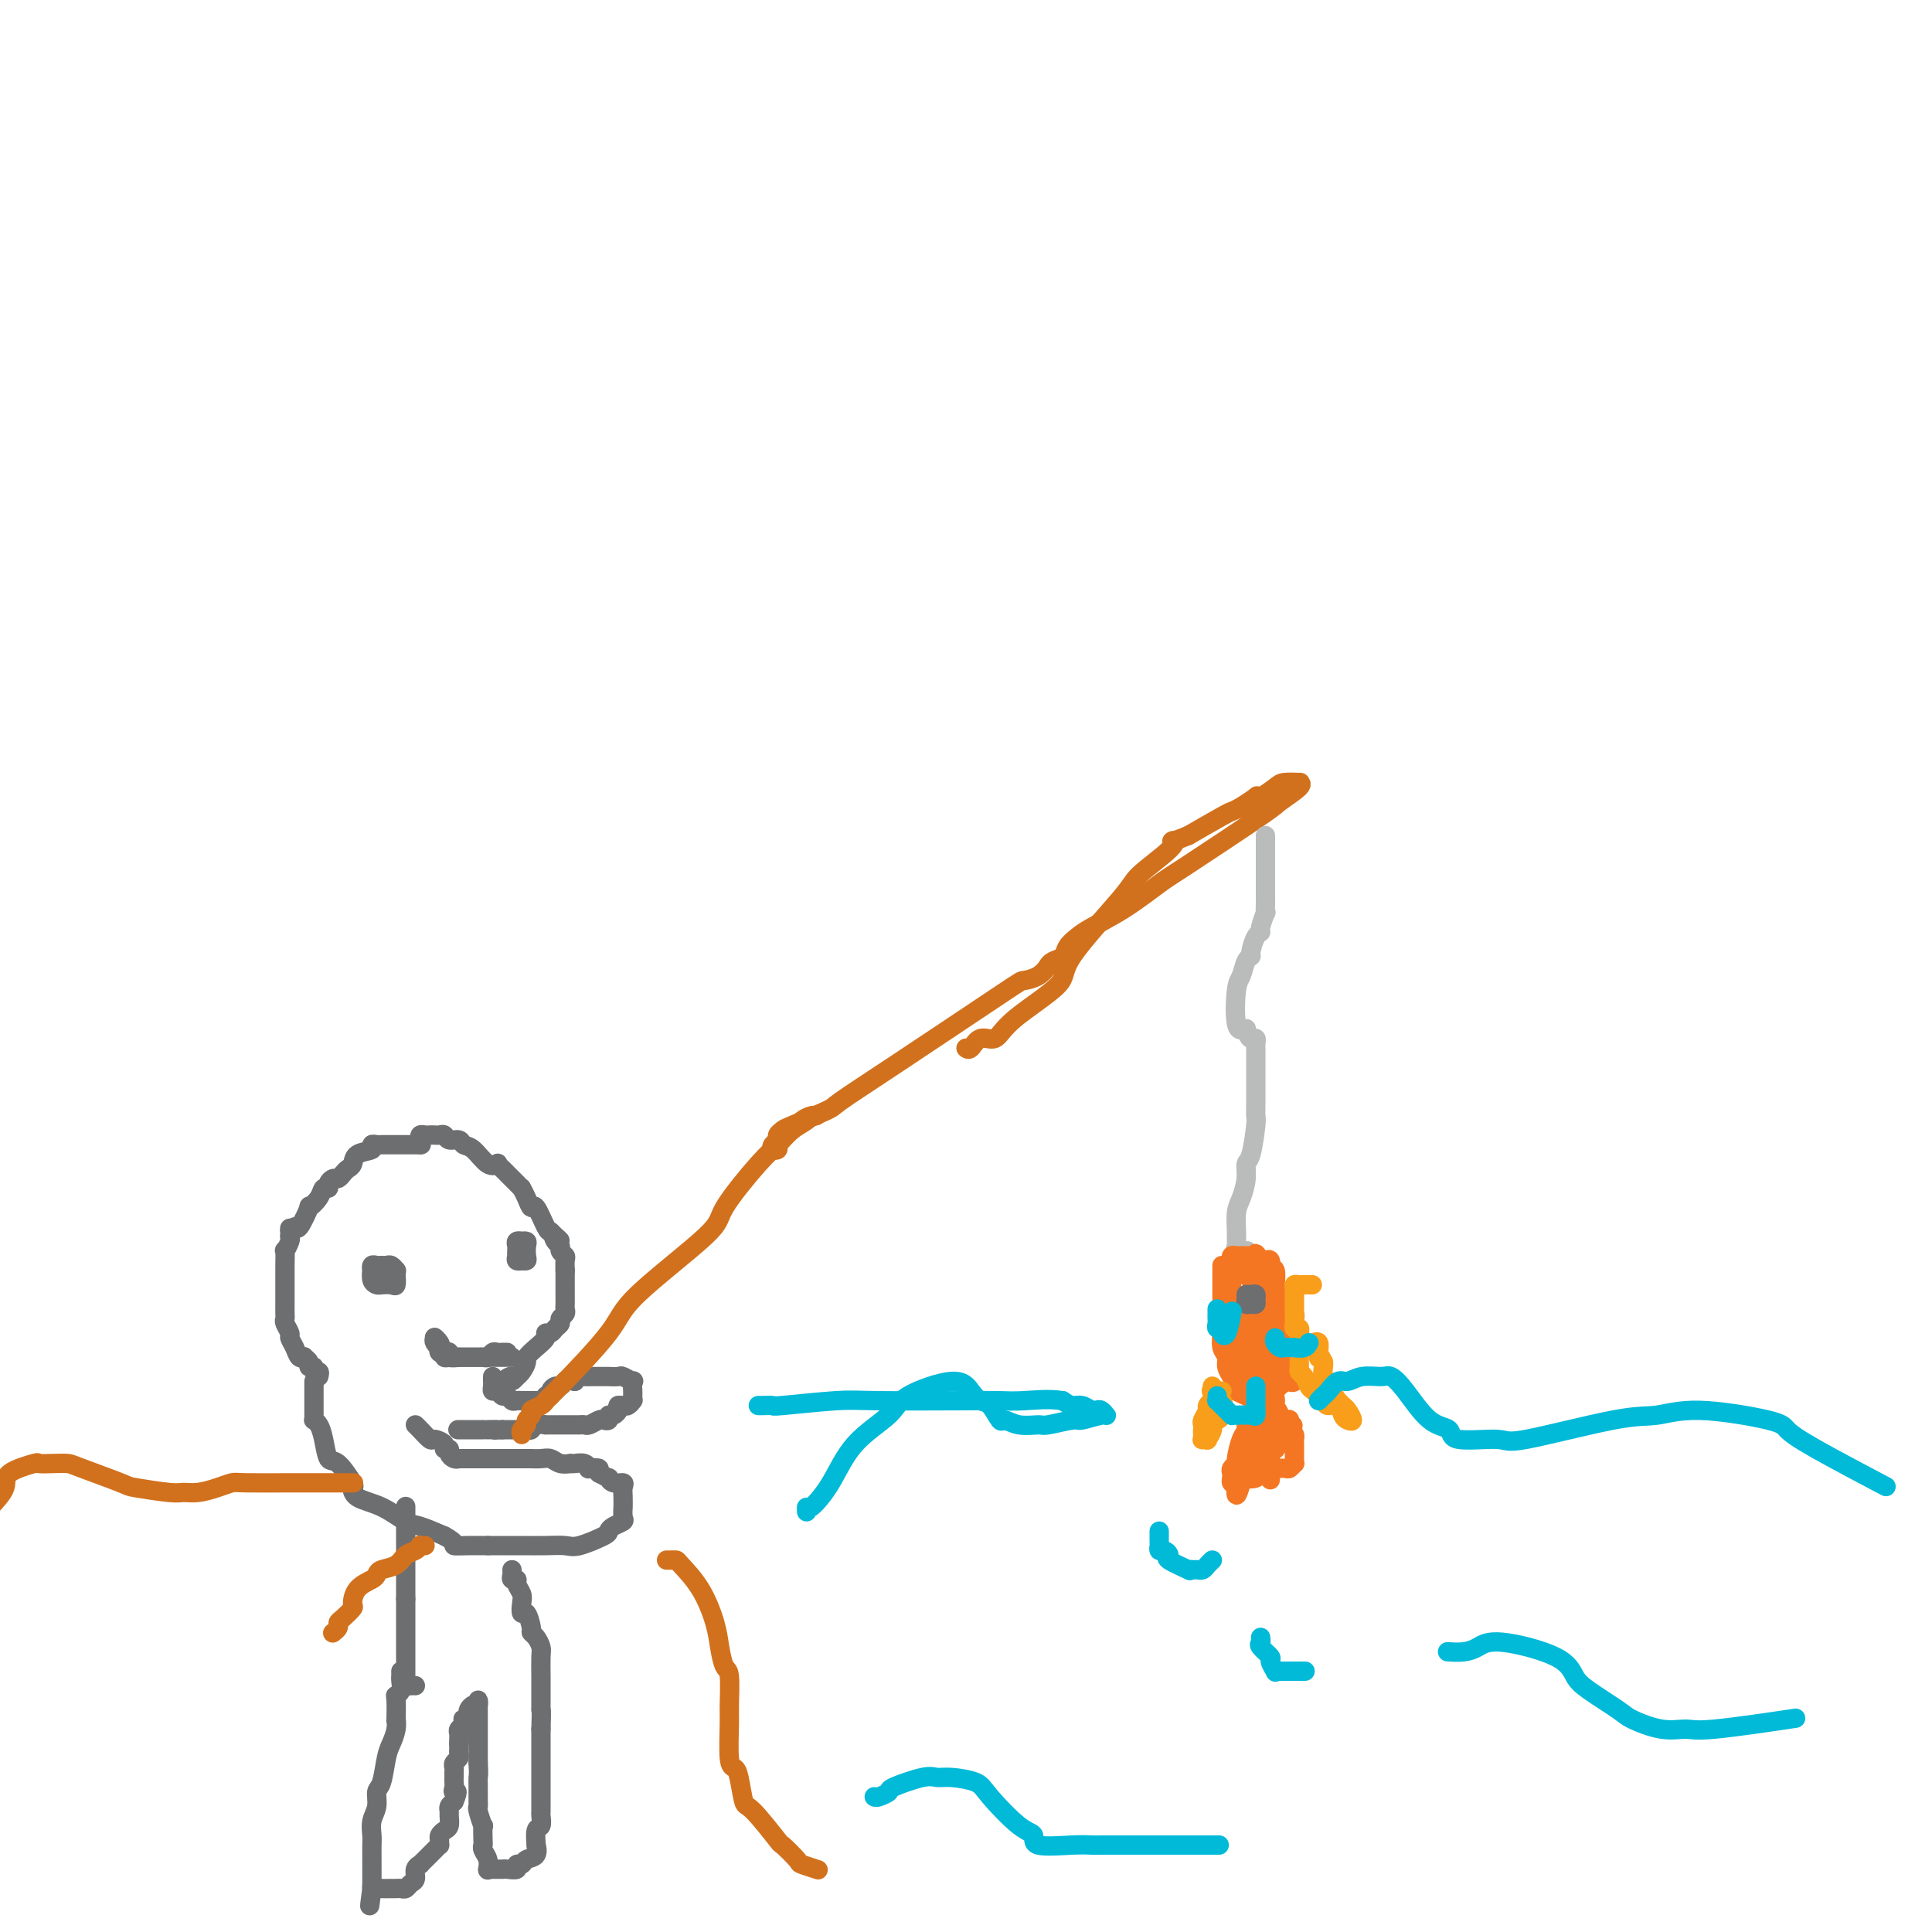 <svg viewBox='0 0 400 400' version='1.1' xmlns='http://www.w3.org/2000/svg' xmlns:xlink='http://www.w3.org/1999/xlink'><g fill='none' stroke='rgb(109,110,112)' stroke-width='4' stroke-linecap='round' stroke-linejoin='round'><path d='M66,285c0.122,-0.455 0.244,-0.909 0,-1c-0.244,-0.091 -0.854,0.182 -1,0c-0.146,-0.182 0.172,-0.820 0,-1c-0.172,-0.180 -0.834,0.097 -1,0c-0.166,-0.097 0.163,-0.568 0,-1c-0.163,-0.432 -0.818,-0.827 -1,-1c-0.182,-0.173 0.110,-0.125 0,0c-0.110,0.125 -0.622,0.328 -1,0c-0.378,-0.328 -0.623,-1.187 -1,-2c-0.377,-0.813 -0.886,-1.579 -1,-2c-0.114,-0.421 0.165,-0.497 0,-1c-0.165,-0.503 -0.776,-1.435 -1,-2c-0.224,-0.565 -0.060,-0.765 0,-1c0.060,-0.235 0.016,-0.504 0,-1c-0.016,-0.496 -0.004,-1.219 0,-2c0.004,-0.781 0.001,-1.622 0,-2c-0.001,-0.378 -0.000,-0.295 0,-1c0.000,-0.705 -0.001,-2.197 0,-3c0.001,-0.803 0.004,-0.915 0,-1c-0.004,-0.085 -0.015,-0.141 0,-1c0.015,-0.859 0.056,-2.519 0,-3c-0.056,-0.481 -0.207,0.217 0,0c0.207,-0.217 0.774,-1.348 1,-2c0.226,-0.652 0.113,-0.826 0,-1'/><path d='M60,256c0.101,-2.933 -0.147,-1.264 0,-1c0.147,0.264 0.687,-0.877 1,-1c0.313,-0.123 0.398,0.772 1,0c0.602,-0.772 1.720,-3.211 2,-4c0.280,-0.789 -0.280,0.073 0,0c0.280,-0.073 1.398,-1.081 2,-2c0.602,-0.919 0.686,-1.748 1,-2c0.314,-0.252 0.858,0.073 1,0c0.142,-0.073 -0.117,-0.545 0,-1c0.117,-0.455 0.609,-0.894 1,-1c0.391,-0.106 0.680,0.123 1,0c0.320,-0.123 0.672,-0.596 1,-1c0.328,-0.404 0.633,-0.739 1,-1c0.367,-0.261 0.795,-0.448 1,-1c0.205,-0.552 0.187,-1.468 1,-2c0.813,-0.532 2.455,-0.678 3,-1c0.545,-0.322 -0.009,-0.818 0,-1c0.009,-0.182 0.581,-0.049 1,0c0.419,0.049 0.685,0.013 1,0c0.315,-0.013 0.680,-0.003 1,0c0.320,0.003 0.595,0.001 1,0c0.405,-0.001 0.939,-0.000 1,0c0.061,0.000 -0.351,0.000 0,0c0.351,-0.000 1.465,-0.000 2,0c0.535,0.000 0.490,0.000 1,0c0.510,-0.000 1.574,-0.000 2,0c0.426,0.000 0.213,0.000 0,0'/><path d='M87,237c0.024,-0.309 0.048,-0.619 0,-1c-0.048,-0.381 -0.168,-0.834 0,-1c0.168,-0.166 0.623,-0.046 1,0c0.377,0.046 0.677,0.016 1,0c0.323,-0.016 0.668,-0.019 1,0c0.332,0.019 0.652,0.061 1,0c0.348,-0.061 0.725,-0.226 1,0c0.275,0.226 0.447,0.842 1,1c0.553,0.158 1.487,-0.143 2,0c0.513,0.143 0.606,0.731 1,1c0.394,0.269 1.090,0.219 2,1c0.910,0.781 2.036,2.393 3,3c0.964,0.607 1.767,0.207 2,0c0.233,-0.207 -0.105,-0.223 0,0c0.105,0.223 0.654,0.685 1,1c0.346,0.315 0.488,0.482 1,1c0.512,0.518 1.394,1.387 2,2c0.606,0.613 0.935,0.969 1,1c0.065,0.031 -0.134,-0.265 0,0c0.134,0.265 0.599,1.090 1,2c0.401,0.910 0.736,1.904 1,2c0.264,0.096 0.456,-0.705 1,0c0.544,0.705 1.441,2.916 2,4c0.559,1.084 0.779,1.042 1,1'/><path d='M114,255c3.183,3.118 1.641,1.413 1,1c-0.641,-0.413 -0.382,0.465 0,1c0.382,0.535 0.887,0.725 1,1c0.113,0.275 -0.166,0.634 0,1c0.166,0.366 0.776,0.737 1,1c0.224,0.263 0.060,0.417 0,1c-0.060,0.583 -0.017,1.595 0,2c0.017,0.405 0.009,0.202 0,0'/><path d='M117,263c-0.000,-0.088 -0.000,-0.175 0,0c0.000,0.175 0.000,0.614 0,1c-0.000,0.386 -0.000,0.719 0,1c0.000,0.281 0.001,0.509 0,1c-0.001,0.491 -0.004,1.245 0,2c0.004,0.755 0.016,1.512 0,2c-0.016,0.488 -0.060,0.708 0,1c0.060,0.292 0.224,0.657 0,1c-0.224,0.343 -0.835,0.666 -1,1c-0.165,0.334 0.115,0.680 0,1c-0.115,0.320 -0.625,0.613 -1,1c-0.375,0.387 -0.616,0.867 -1,1c-0.384,0.133 -0.911,-0.082 -1,0c-0.089,0.082 0.261,0.459 0,1c-0.261,0.541 -1.131,1.245 -2,2c-0.869,0.755 -1.736,1.561 -2,2c-0.264,0.439 0.073,0.509 0,1c-0.073,0.491 -0.558,1.401 -1,2c-0.442,0.599 -0.841,0.885 -1,1c-0.159,0.115 -0.080,0.057 0,0'/><path d='M107,285c-1.500,1.798 -0.750,0.292 -1,0c-0.250,-0.292 -1.500,0.631 -2,1c-0.500,0.369 -0.250,0.185 0,0'/><path d='M65,286c0.000,0.333 0.000,0.666 0,1c-0.000,0.334 -0.000,0.670 0,1c0.000,0.330 0.000,0.652 0,1c-0.000,0.348 -0.001,0.720 0,1c0.001,0.280 0.003,0.469 0,1c-0.003,0.531 -0.012,1.403 0,2c0.012,0.597 0.044,0.917 0,1c-0.044,0.083 -0.165,-0.073 0,0c0.165,0.073 0.616,0.374 1,1c0.384,0.626 0.702,1.578 1,3c0.298,1.422 0.577,3.316 1,4c0.423,0.684 0.989,0.160 2,1c1.011,0.840 2.466,3.045 3,4c0.534,0.955 0.147,0.661 0,1c-0.147,0.339 -0.053,1.312 1,2c1.053,0.688 3.066,1.092 5,2c1.934,0.908 3.790,2.321 5,3c1.210,0.679 1.774,0.622 3,1c1.226,0.378 3.113,1.189 5,2'/><path d='M92,318c3.100,1.691 1.850,1.917 2,2c0.150,0.083 1.700,0.022 3,0c1.300,-0.022 2.350,-0.006 3,0c0.650,0.006 0.900,0.002 1,0c0.100,-0.002 0.050,-0.001 0,0'/><path d='M101,320c0.341,-0.000 0.682,-0.000 1,0c0.318,0.000 0.613,0.000 1,0c0.387,-0.000 0.864,-0.000 1,0c0.136,0.000 -0.071,0.000 0,0c0.071,-0.000 0.421,-0.001 1,0c0.579,0.001 1.387,0.002 2,0c0.613,-0.002 1.030,-0.007 2,0c0.970,0.007 2.494,0.027 4,0c1.506,-0.027 2.994,-0.101 4,0c1.006,0.101 1.531,0.378 3,0c1.469,-0.378 3.882,-1.409 5,-2c1.118,-0.591 0.941,-0.741 1,-1c0.059,-0.259 0.356,-0.628 1,-1c0.644,-0.372 1.637,-0.746 2,-1c0.363,-0.254 0.097,-0.386 0,-1c-0.097,-0.614 -0.024,-1.710 0,-2c0.024,-0.290 0.000,0.225 0,0c-0.000,-0.225 0.024,-1.188 0,-2c-0.024,-0.812 -0.096,-1.471 0,-2c0.096,-0.529 0.360,-0.929 0,-1c-0.360,-0.071 -1.344,0.187 -2,0c-0.656,-0.187 -0.984,-0.820 -1,-1c-0.016,-0.180 0.281,0.091 0,0c-0.281,-0.091 -1.141,-0.546 -2,-1'/><path d='M124,305c-0.650,-0.532 0.226,-0.860 0,-1c-0.226,-0.140 -1.553,-0.090 -2,0c-0.447,0.090 -0.013,0.220 0,0c0.013,-0.220 -0.395,-0.790 -1,-1c-0.605,-0.210 -1.408,-0.060 -2,0c-0.592,0.060 -0.973,0.030 -1,0c-0.027,-0.030 0.301,-0.061 0,0c-0.301,0.061 -1.231,0.212 -2,0c-0.769,-0.212 -1.376,-0.789 -2,-1c-0.624,-0.211 -1.265,-0.057 -2,0c-0.735,0.057 -1.563,0.015 -2,0c-0.437,-0.015 -0.484,-0.004 -1,0c-0.516,0.004 -1.503,0.001 -2,0c-0.497,-0.001 -0.504,-0.000 -1,0c-0.496,0.000 -1.481,0.000 -2,0c-0.519,-0.000 -0.573,-0.000 -1,0c-0.427,0.000 -1.227,0.000 -2,0c-0.773,-0.000 -1.517,-0.000 -2,0c-0.483,0.000 -0.704,0.000 -1,0c-0.296,-0.000 -0.668,-0.000 -1,0c-0.332,0.000 -0.625,0.000 -1,0c-0.375,-0.000 -0.832,-0.000 -1,0c-0.168,0.000 -0.048,0.000 0,0c0.048,-0.000 0.024,-0.000 0,0'/><path d='M95,302c-0.300,0.081 -0.600,0.163 -1,0c-0.400,-0.163 -0.899,-0.570 -1,-1c-0.101,-0.430 0.195,-0.884 0,-1c-0.195,-0.116 -0.882,0.106 -1,0c-0.118,-0.106 0.333,-0.540 0,-1c-0.333,-0.460 -1.448,-0.946 -2,-1c-0.552,-0.054 -0.540,0.326 -1,0c-0.460,-0.326 -1.393,-1.357 -2,-2c-0.607,-0.643 -0.888,-0.898 -1,-1c-0.112,-0.102 -0.056,-0.051 0,0'/><path d='M102,285c-0.006,0.342 -0.013,0.684 0,1c0.013,0.316 0.045,0.605 0,1c-0.045,0.395 -0.167,0.894 0,1c0.167,0.106 0.622,-0.182 1,0c0.378,0.182 0.680,0.833 1,1c0.320,0.167 0.657,-0.152 1,0c0.343,0.152 0.691,0.773 1,1c0.309,0.227 0.579,0.061 1,0c0.421,-0.061 0.992,-0.015 1,0c0.008,0.015 -0.549,0.000 0,0c0.549,-0.000 2.204,0.015 3,0c0.796,-0.015 0.734,-0.059 1,0c0.266,0.059 0.859,0.222 1,0c0.141,-0.222 -0.170,-0.829 0,-1c0.170,-0.171 0.820,0.094 1,0c0.180,-0.094 -0.109,-0.547 0,-1c0.109,-0.453 0.617,-0.905 1,-1c0.383,-0.095 0.642,0.167 1,0c0.358,-0.167 0.817,-0.762 1,-1c0.183,-0.238 0.092,-0.119 0,0'/><path d='M117,286c1.844,-0.622 1.956,-0.178 2,0c0.044,0.178 0.022,0.089 0,0'/><path d='M119,286c0.336,-0.423 0.671,-0.845 1,-1c0.329,-0.155 0.650,-0.042 1,0c0.350,0.042 0.728,0.011 1,0c0.272,-0.011 0.439,-0.004 1,0c0.561,0.004 1.517,0.005 2,0c0.483,-0.005 0.494,-0.017 1,0c0.506,0.017 1.509,0.064 2,0c0.491,-0.064 0.471,-0.239 1,0c0.529,0.239 1.606,0.891 2,1c0.394,0.109 0.105,-0.324 0,0c-0.105,0.324 -0.027,1.406 0,2c0.027,0.594 0.004,0.699 0,1c-0.004,0.301 0.010,0.799 0,1c-0.010,0.201 -0.044,0.106 0,0c0.044,-0.106 0.166,-0.224 0,0c-0.166,0.224 -0.622,0.791 -1,1c-0.378,0.209 -0.680,0.060 -1,0c-0.320,-0.060 -0.660,-0.030 -1,0'/><path d='M128,291c-0.421,0.935 0.028,0.773 0,1c-0.028,0.227 -0.531,0.845 -1,1c-0.469,0.155 -0.903,-0.151 -1,0c-0.097,0.151 0.143,0.758 0,1c-0.143,0.242 -0.668,0.117 -1,0c-0.332,-0.117 -0.470,-0.228 -1,0c-0.530,0.228 -1.451,0.793 -2,1c-0.549,0.207 -0.725,0.055 -1,0c-0.275,-0.055 -0.647,-0.015 -1,0c-0.353,0.015 -0.686,0.004 -1,0c-0.314,-0.004 -0.607,-0.001 -1,0c-0.393,0.001 -0.884,0.000 -1,0c-0.116,-0.000 0.142,0.000 0,0c-0.142,-0.000 -0.686,-0.001 -1,0c-0.314,0.001 -0.399,0.004 -1,0c-0.601,-0.004 -1.719,-0.015 -2,0c-0.281,0.015 0.275,0.057 0,0c-0.275,-0.057 -1.379,-0.211 -2,0c-0.621,0.211 -0.758,0.789 -1,1c-0.242,0.211 -0.589,0.057 -1,0c-0.411,-0.057 -0.886,-0.015 -1,0c-0.114,0.015 0.134,0.004 0,0c-0.134,-0.004 -0.652,-0.001 -1,0c-0.348,0.001 -0.528,0.000 -1,0c-0.472,-0.000 -1.236,-0.000 -2,0'/><path d='M104,296c-2.907,0.155 -1.174,0.041 -1,0c0.174,-0.041 -1.211,-0.011 -2,0c-0.789,0.011 -0.984,0.003 -1,0c-0.016,-0.003 0.146,-0.001 0,0c-0.146,0.001 -0.599,0.000 -1,0c-0.401,-0.000 -0.748,-0.000 -1,0c-0.252,0.000 -0.408,0.000 -1,0c-0.592,-0.000 -1.621,-0.000 -2,0c-0.379,0.000 -0.108,0.000 0,0c0.108,-0.000 0.054,-0.000 0,0'/><path d='M84,312c0.000,-0.089 0.000,-0.177 0,0c0.000,0.177 0.000,0.620 0,1c0.000,0.380 0.000,0.697 0,1c-0.000,0.303 0.000,0.592 0,1c0.000,0.408 0.000,0.936 0,1c0.000,0.064 0.000,-0.335 0,0c0.000,0.335 0.000,1.403 0,2c0.000,0.597 0.000,0.723 0,1c0.000,0.277 0.000,0.704 0,1c0.000,0.296 0.000,0.460 0,1c0.000,0.540 0.000,1.454 0,2c0.000,0.546 0.000,0.723 0,1c0.000,0.277 0.000,0.652 0,1c0.000,0.348 -0.000,0.667 0,1c0.000,0.333 0.000,0.681 0,1c0.000,0.319 0.000,0.610 0,1c0.000,0.390 0.000,0.878 0,1c0.000,0.122 0.000,-0.121 0,0c0.000,0.121 0.000,0.606 0,1c0.000,0.394 0.000,0.697 0,1'/><path d='M84,331c0.000,3.122 0.000,1.427 0,1c-0.000,-0.427 -0.000,0.414 0,1c0.000,0.586 0.000,0.917 0,1c-0.000,0.083 -0.000,-0.084 0,0c0.000,0.084 0.000,0.418 0,1c-0.000,0.582 -0.000,1.413 0,2c0.000,0.587 0.000,0.931 0,1c-0.000,0.069 -0.000,-0.136 0,0c0.000,0.136 0.000,0.614 0,1c-0.000,0.386 -0.000,0.681 0,1c0.000,0.319 0.000,0.663 0,1c-0.000,0.337 -0.000,0.667 0,1c0.000,0.333 0.000,0.667 0,1c-0.000,0.333 -0.000,0.663 0,1c0.000,0.337 0.000,0.682 0,1c-0.000,0.318 -0.001,0.611 0,1c0.001,0.389 0.003,0.875 0,1c-0.003,0.125 -0.011,-0.110 0,0c0.011,0.110 0.042,0.565 0,1c-0.042,0.435 -0.155,0.848 0,1c0.155,0.152 0.580,0.041 1,0c0.420,-0.041 0.834,-0.012 1,0c0.166,0.012 0.083,0.006 0,0'/><path d='M83,346c0.008,0.362 0.016,0.723 0,1c-0.016,0.277 -0.057,0.468 0,1c0.057,0.532 0.211,1.405 0,2c-0.211,0.595 -0.788,0.910 -1,1c-0.212,0.090 -0.060,-0.047 0,1c0.060,1.047 0.027,3.278 0,4c-0.027,0.722 -0.048,-0.066 0,0c0.048,0.066 0.167,0.986 0,2c-0.167,1.014 -0.618,2.123 -1,3c-0.382,0.877 -0.695,1.522 -1,3c-0.305,1.478 -0.604,3.790 -1,5c-0.396,1.210 -0.891,1.320 -1,2c-0.109,0.680 0.167,1.930 0,3c-0.167,1.070 -0.777,1.959 -1,3c-0.223,1.041 -0.060,2.233 0,3c0.060,0.767 0.016,1.109 0,2c-0.016,0.891 -0.004,2.333 0,3c0.004,0.667 0.001,0.560 0,1c-0.001,0.440 -0.000,1.427 0,2c0.000,0.573 0.000,0.731 0,1c-0.000,0.269 -0.000,0.648 0,1c0.000,0.352 0.000,0.676 0,1'/><path d='M77,391c-0.914,6.962 -0.200,1.865 0,0c0.200,-1.865 -0.115,-0.500 0,0c0.115,0.500 0.661,0.134 1,0c0.339,-0.134 0.472,-0.035 1,0c0.528,0.035 1.451,0.006 2,0c0.549,-0.006 0.726,0.010 1,0c0.274,-0.010 0.647,-0.048 1,0c0.353,0.048 0.687,0.181 1,0c0.313,-0.181 0.605,-0.675 1,-1c0.395,-0.325 0.892,-0.481 1,-1c0.108,-0.519 -0.175,-1.399 0,-2c0.175,-0.601 0.807,-0.921 1,-1c0.193,-0.079 -0.053,0.085 0,0c0.053,-0.085 0.407,-0.418 1,-1c0.593,-0.582 1.426,-1.413 2,-2c0.574,-0.587 0.889,-0.931 1,-1c0.111,-0.069 0.020,0.137 0,0c-0.020,-0.137 0.033,-0.618 0,-1c-0.033,-0.382 -0.152,-0.666 0,-1c0.152,-0.334 0.576,-0.719 1,-1c0.424,-0.281 0.848,-0.456 1,-1c0.152,-0.544 0.030,-1.455 0,-2c-0.030,-0.545 0.030,-0.724 0,-1c-0.030,-0.276 -0.152,-0.650 0,-1c0.152,-0.350 0.576,-0.675 1,-1'/><path d='M94,373c1.238,-2.880 0.332,-2.081 0,-2c-0.332,0.081 -0.089,-0.556 0,-1c0.089,-0.444 0.023,-0.696 0,-1c-0.023,-0.304 -0.002,-0.659 0,-1c0.002,-0.341 -0.013,-0.668 0,-1c0.013,-0.332 0.056,-0.667 0,-1c-0.056,-0.333 -0.211,-0.663 0,-1c0.211,-0.337 0.789,-0.683 1,-1c0.211,-0.317 0.057,-0.607 0,-1c-0.057,-0.393 -0.015,-0.889 0,-1c0.015,-0.111 0.004,0.162 0,0c-0.004,-0.162 -0.001,-0.761 0,-1c0.001,-0.239 0.001,-0.120 0,0'/><path d='M95,361c-0.008,-0.334 -0.016,-0.668 0,-1c0.016,-0.332 0.056,-0.664 0,-1c-0.056,-0.336 -0.207,-0.678 0,-1c0.207,-0.322 0.774,-0.625 1,-1c0.226,-0.375 0.112,-0.821 0,-1c-0.112,-0.179 -0.224,-0.091 0,0c0.224,0.091 0.782,0.183 1,0c0.218,-0.183 0.097,-0.642 0,-1c-0.097,-0.358 -0.170,-0.615 0,-1c0.170,-0.385 0.581,-0.899 1,-1c0.419,-0.101 0.844,0.211 1,0c0.156,-0.211 0.042,-0.943 0,-1c-0.042,-0.057 -0.011,0.563 0,1c0.011,0.437 0.003,0.693 0,1c-0.003,0.307 -0.001,0.666 0,1c0.001,0.334 0.000,0.642 0,1c-0.000,0.358 -0.000,0.767 0,1c0.000,0.233 0.000,0.289 0,1c-0.000,0.711 -0.000,2.076 0,3c0.000,0.924 0.000,1.407 0,2c-0.000,0.593 -0.000,1.297 0,2'/><path d='M99,365c0.154,2.459 0.040,2.607 0,3c-0.040,0.393 -0.007,1.032 0,2c0.007,0.968 -0.012,2.267 0,3c0.012,0.733 0.056,0.900 0,1c-0.056,0.100 -0.211,0.131 0,1c0.211,0.869 0.788,2.575 1,3c0.212,0.425 0.061,-0.431 0,0c-0.061,0.431 -0.030,2.147 0,3c0.030,0.853 0.061,0.842 0,1c-0.061,0.158 -0.212,0.486 0,1c0.212,0.514 0.788,1.215 1,2c0.212,0.785 0.061,1.653 0,2c-0.061,0.347 -0.030,0.174 0,0'/><path d='M101,387c0.341,-0.000 0.681,-0.000 1,0c0.319,0.000 0.615,0.001 1,0c0.385,-0.001 0.859,-0.004 1,0c0.141,0.004 -0.050,0.016 0,0c0.050,-0.016 0.341,-0.060 1,0c0.659,0.060 1.687,0.225 2,0c0.313,-0.225 -0.088,-0.839 0,-1c0.088,-0.161 0.665,0.132 1,0c0.335,-0.132 0.429,-0.687 1,-1c0.571,-0.313 1.621,-0.383 2,-1c0.379,-0.617 0.087,-1.780 0,-2c-0.087,-0.220 0.029,0.504 0,0c-0.029,-0.504 -0.204,-2.236 0,-3c0.204,-0.764 0.787,-0.561 1,-1c0.213,-0.439 0.057,-1.521 0,-2c-0.057,-0.479 -0.015,-0.355 0,-1c0.015,-0.645 0.004,-2.057 0,-3c-0.004,-0.943 -0.001,-1.415 0,-2c0.001,-0.585 0.000,-1.284 0,-2c-0.000,-0.716 -0.000,-1.450 0,-2c0.000,-0.550 0.000,-0.917 0,-2c-0.000,-1.083 -0.000,-2.881 0,-4c0.000,-1.119 0.000,-1.560 0,-2'/><path d='M112,358c0.155,-4.598 0.042,-4.094 0,-4c-0.042,0.094 -0.011,-0.223 0,-1c0.011,-0.777 0.004,-2.014 0,-3c-0.004,-0.986 -0.004,-1.721 0,-2c0.004,-0.279 0.011,-0.103 0,-1c-0.011,-0.897 -0.041,-2.868 0,-4c0.041,-1.132 0.152,-1.425 0,-2c-0.152,-0.575 -0.566,-1.431 -1,-2c-0.434,-0.569 -0.887,-0.852 -1,-1c-0.113,-0.148 0.114,-0.161 0,-1c-0.114,-0.839 -0.571,-2.504 -1,-3c-0.429,-0.496 -0.832,0.179 -1,0c-0.168,-0.179 -0.101,-1.210 0,-2c0.101,-0.790 0.237,-1.339 0,-2c-0.237,-0.661 -0.848,-1.435 -1,-2c-0.152,-0.565 0.155,-0.922 0,-1c-0.155,-0.078 -0.774,0.123 -1,0c-0.226,-0.123 -0.061,-0.569 0,-1c0.061,-0.431 0.016,-0.847 0,-1c-0.016,-0.153 -0.005,-0.044 0,0c0.005,0.044 0.002,0.022 0,0'/><path d='M105,280c-0.447,0.002 -0.893,0.004 -1,0c-0.107,-0.004 0.126,-0.015 0,0c-0.126,0.015 -0.611,0.057 -1,0c-0.389,-0.057 -0.682,-0.211 -1,0c-0.318,0.211 -0.663,0.789 -1,1c-0.337,0.211 -0.668,0.057 -1,0c-0.332,-0.057 -0.666,-0.015 -1,0c-0.334,0.015 -0.667,0.004 -1,0c-0.333,-0.004 -0.666,-0.001 -1,0c-0.334,0.001 -0.668,0.001 -1,0c-0.332,-0.001 -0.662,-0.004 -1,0c-0.338,0.004 -0.683,0.016 -1,0c-0.317,-0.016 -0.607,-0.061 -1,0c-0.393,0.061 -0.889,0.227 -1,0c-0.111,-0.227 0.163,-0.848 0,-1c-0.163,-0.152 -0.762,0.167 -1,0c-0.238,-0.167 -0.115,-0.818 0,-1c0.115,-0.182 0.223,0.105 0,0c-0.223,-0.105 -0.778,-0.601 -1,-1c-0.222,-0.399 -0.111,-0.699 0,-1'/><path d='M90,277c-0.241,-0.437 0.658,0.470 1,1c0.342,0.530 0.128,0.682 0,1c-0.128,0.318 -0.170,0.803 0,1c0.170,0.197 0.551,0.105 1,0c0.449,-0.105 0.964,-0.224 1,0c0.036,0.224 -0.408,0.792 0,1c0.408,0.208 1.667,0.056 2,0c0.333,-0.056 -0.262,-0.015 0,0c0.262,0.015 1.380,0.004 2,0c0.620,-0.004 0.744,-0.001 1,0c0.256,0.001 0.646,0.000 1,0c0.354,-0.000 0.673,-0.000 1,0c0.327,0.000 0.661,0.000 1,0c0.339,-0.000 0.682,-0.000 1,0c0.318,0.000 0.611,0.000 1,0c0.389,-0.000 0.875,-0.000 1,0c0.125,0.000 -0.111,0.000 0,0c0.111,-0.000 0.568,-0.000 1,0c0.432,0.000 0.838,0.000 1,0c0.162,-0.000 0.081,-0.000 0,0'/><path d='M81,263c0.423,-0.004 0.846,-0.008 1,0c0.154,0.008 0.039,0.026 0,0c-0.039,-0.026 -0.003,-0.098 0,0c0.003,0.098 -0.026,0.367 0,1c0.026,0.633 0.108,1.632 0,2c-0.108,0.368 -0.407,0.105 -1,0c-0.593,-0.105 -1.479,-0.051 -2,0c-0.521,0.051 -0.676,0.101 -1,0c-0.324,-0.101 -0.816,-0.353 -1,-1c-0.184,-0.647 -0.060,-1.690 0,-2c0.060,-0.310 0.058,0.113 0,0c-0.058,-0.113 -0.170,-0.763 0,-1c0.170,-0.237 0.624,-0.060 1,0c0.376,0.060 0.675,0.002 1,0c0.325,-0.002 0.675,0.051 1,0c0.325,-0.051 0.626,-0.206 1,0c0.374,0.206 0.821,0.773 1,1c0.179,0.227 0.089,0.113 0,0'/><path d='M82,263c0.333,0.000 -1.333,0.000 -2,0c-0.667,0.000 -0.333,0.000 0,0'/><path d='M107,260c-0.009,-0.340 -0.017,-0.679 0,-1c0.017,-0.321 0.061,-0.622 0,-1c-0.061,-0.378 -0.226,-0.831 0,-1c0.226,-0.169 0.845,-0.053 1,0c0.155,0.053 -0.154,0.042 0,0c0.154,-0.042 0.769,-0.116 1,0c0.231,0.116 0.077,0.423 0,1c-0.077,0.577 -0.077,1.423 0,2c0.077,0.577 0.231,0.884 0,1c-0.231,0.116 -0.846,0.041 -1,0c-0.154,-0.041 0.155,-0.050 0,0c-0.155,0.050 -0.774,0.157 -1,0c-0.226,-0.157 -0.061,-0.578 0,-1c0.061,-0.422 0.016,-0.844 0,-1c-0.016,-0.156 -0.005,-0.044 0,0c0.005,0.044 0.002,0.022 0,0'/></g>
<g fill='none' stroke='rgb(210,113,29)' stroke-width='4' stroke-linecap='round' stroke-linejoin='round'><path d='M108,297c-0.122,-0.333 -0.245,-0.667 0,-1c0.245,-0.333 0.857,-0.667 1,-1c0.143,-0.333 -0.183,-0.667 0,-1c0.183,-0.333 0.874,-0.665 1,-1c0.126,-0.335 -0.313,-0.672 0,-1c0.313,-0.328 1.378,-0.646 2,-1c0.622,-0.354 0.802,-0.745 1,-1c0.198,-0.255 0.415,-0.373 3,-3c2.585,-2.627 7.539,-7.764 10,-11c2.461,-3.236 2.430,-4.571 6,-8c3.570,-3.429 10.741,-8.953 14,-12c3.259,-3.047 2.607,-3.618 4,-6c1.393,-2.382 4.831,-6.575 7,-9c2.169,-2.425 3.069,-3.080 4,-4c0.931,-0.920 1.894,-2.104 3,-3c1.106,-0.896 2.356,-1.505 3,-2c0.644,-0.495 0.682,-0.876 1,-1c0.318,-0.124 0.916,0.008 1,0c0.084,-0.008 -0.345,-0.157 -1,0c-0.655,0.157 -1.536,0.619 -2,1c-0.464,0.381 -0.509,0.679 -1,1c-0.491,0.321 -1.426,0.663 -2,1c-0.574,0.337 -0.787,0.668 -1,1'/><path d='M162,235c-1.015,0.860 -1.053,1.509 -1,2c0.053,0.491 0.195,0.822 0,1c-0.195,0.178 -0.728,0.202 -1,0c-0.272,-0.202 -0.282,-0.629 0,-1c0.282,-0.371 0.857,-0.684 1,-1c0.143,-0.316 -0.147,-0.634 0,-1c0.147,-0.366 0.730,-0.780 1,-1c0.270,-0.220 0.227,-0.245 2,-1c1.773,-0.755 5.362,-2.240 7,-3c1.638,-0.760 1.324,-0.794 3,-2c1.676,-1.206 5.343,-3.584 12,-8c6.657,-4.416 16.306,-10.868 21,-14c4.694,-3.132 4.433,-2.943 5,-3c0.567,-0.057 1.960,-0.362 3,-1c1.040,-0.638 1.726,-1.611 2,-2c0.274,-0.389 0.137,-0.195 0,0'/><path d='M217,200c0.214,-0.357 0.427,-0.713 1,-1c0.573,-0.287 1.504,-0.504 2,-1c0.496,-0.496 0.556,-1.271 1,-2c0.444,-0.729 1.272,-1.413 2,-2c0.728,-0.587 1.355,-1.079 3,-2c1.645,-0.921 4.307,-2.272 7,-4c2.693,-1.728 5.416,-3.832 7,-5c1.584,-1.168 2.028,-1.399 6,-4c3.972,-2.601 11.473,-7.573 15,-10c3.527,-2.427 3.078,-2.311 4,-3c0.922,-0.689 3.213,-2.183 4,-3c0.787,-0.817 0.071,-0.958 0,-1c-0.071,-0.042 0.502,0.014 0,0c-0.502,-0.014 -2.079,-0.096 -3,0c-0.921,0.096 -1.184,0.372 -2,1c-0.816,0.628 -2.183,1.608 -3,2c-0.817,0.392 -1.083,0.197 -1,0c0.083,-0.197 0.514,-0.395 0,0c-0.514,0.395 -1.973,1.384 -3,2c-1.027,0.616 -1.623,0.858 -2,1c-0.377,0.142 -0.536,0.183 -2,1c-1.464,0.817 -4.232,2.408 -7,4'/><path d='M246,173c-4.268,1.724 -3.440,1.035 -3,1c0.440,-0.035 0.490,0.584 -1,2c-1.490,1.416 -4.521,3.627 -6,5c-1.479,1.373 -1.406,1.907 -4,5c-2.594,3.093 -7.853,8.746 -10,12c-2.147,3.254 -1.181,4.109 -3,6c-1.819,1.891 -6.425,4.818 -9,7c-2.575,2.182 -3.121,3.618 -4,4c-0.879,0.382 -2.091,-0.289 -3,0c-0.909,0.289 -1.514,1.539 -2,2c-0.486,0.461 -0.853,0.132 -1,0c-0.147,-0.132 -0.073,-0.066 0,0'/><path d='M88,320c-0.439,0.026 -0.879,0.052 -1,0c-0.121,-0.052 0.076,-0.183 0,0c-0.076,0.183 -0.427,0.679 -1,1c-0.573,0.321 -1.370,0.467 -2,1c-0.630,0.533 -1.093,1.454 -2,2c-0.907,0.546 -2.258,0.717 -3,1c-0.742,0.283 -0.877,0.676 -1,1c-0.123,0.324 -0.236,0.577 -1,1c-0.764,0.423 -2.181,1.016 -3,2c-0.819,0.984 -1.042,2.357 -1,3c0.042,0.643 0.347,0.554 0,1c-0.347,0.446 -1.347,1.426 -2,2c-0.653,0.574 -0.958,0.741 -1,1c-0.042,0.259 0.181,0.608 0,1c-0.181,0.392 -0.766,0.826 -1,1c-0.234,0.174 -0.117,0.087 0,0'/></g>
<g fill='none' stroke='rgb(186,187,187)' stroke-width='4' stroke-linecap='round' stroke-linejoin='round'><path d='M262,173c-0.000,0.301 -0.000,0.603 0,1c0.000,0.397 0.000,0.890 0,1c-0.000,0.110 -0.000,-0.163 0,0c0.000,0.163 0.000,0.764 0,1c-0.000,0.236 -0.000,0.109 0,1c0.000,0.891 0.000,2.801 0,4c-0.000,1.199 -0.000,1.689 0,2c0.000,0.311 0.001,0.445 0,1c-0.001,0.555 -0.004,1.532 0,2c0.004,0.468 0.016,0.426 0,1c-0.016,0.574 -0.060,1.762 0,2c0.060,0.238 0.222,-0.476 0,0c-0.222,0.476 -0.829,2.141 -1,3c-0.171,0.859 0.095,0.911 0,1c-0.095,0.089 -0.550,0.216 -1,1c-0.450,0.784 -0.894,2.225 -1,3c-0.106,0.775 0.128,0.884 0,1c-0.128,0.116 -0.617,0.238 -1,1c-0.383,0.762 -0.659,2.163 -1,3c-0.341,0.837 -0.746,1.110 -1,3c-0.254,1.890 -0.358,5.397 0,7c0.358,1.603 1.179,1.301 2,1'/><path d='M258,213c0.475,1.704 0.663,1.963 1,2c0.337,0.037 0.822,-0.148 1,0c0.178,0.148 0.048,0.630 0,1c-0.048,0.370 -0.013,0.629 0,1c0.013,0.371 0.003,0.852 0,2c-0.003,1.148 -0.000,2.961 0,4c0.000,1.039 -0.003,1.305 0,2c0.003,0.695 0.011,1.820 0,3c-0.011,1.180 -0.041,2.415 0,3c0.041,0.585 0.152,0.520 0,2c-0.152,1.480 -0.566,4.506 -1,6c-0.434,1.494 -0.887,1.457 -1,2c-0.113,0.543 0.113,1.665 0,3c-0.113,1.335 -0.566,2.882 -1,4c-0.434,1.118 -0.850,1.806 -1,3c-0.150,1.194 -0.033,2.894 0,4c0.033,1.106 -0.019,1.617 0,2c0.019,0.383 0.108,0.639 0,1c-0.108,0.361 -0.414,0.828 0,1c0.414,0.172 1.547,0.049 2,0c0.453,-0.049 0.227,-0.025 0,0'/></g>
<g fill='none' stroke='rgb(244,118,35)' stroke-width='4' stroke-linecap='round' stroke-linejoin='round'><path d='M253,262c-0.000,0.328 -0.000,0.655 0,1c0.000,0.345 0.000,0.707 0,1c-0.000,0.293 -0.000,0.516 0,1c0.000,0.484 0.000,1.229 0,2c-0.000,0.771 -0.000,1.568 0,2c0.000,0.432 0.000,0.499 0,1c-0.000,0.501 -0.001,1.436 0,2c0.001,0.564 0.004,0.756 0,1c-0.004,0.244 -0.016,0.540 0,1c0.016,0.460 0.061,1.084 0,2c-0.061,0.916 -0.228,2.124 0,3c0.228,0.876 0.850,1.418 1,2c0.150,0.582 -0.171,1.203 0,2c0.171,0.797 0.836,1.772 1,2c0.164,0.228 -0.173,-0.289 0,0c0.173,0.289 0.856,1.384 1,2c0.144,0.616 -0.250,0.753 0,1c0.250,0.247 1.144,0.605 2,1c0.856,0.395 1.673,0.827 2,1c0.327,0.173 0.163,0.086 0,0'/><path d='M260,290c1.266,1.702 0.932,0.458 1,0c0.068,-0.458 0.538,-0.128 1,0c0.462,0.128 0.917,0.056 1,0c0.083,-0.056 -0.204,-0.095 0,0c0.204,0.095 0.899,0.325 1,0c0.101,-0.325 -0.394,-1.204 0,-2c0.394,-0.796 1.675,-1.507 2,-2c0.325,-0.493 -0.305,-0.766 0,-1c0.305,-0.234 1.546,-0.429 2,-1c0.454,-0.571 0.122,-1.518 0,-2c-0.122,-0.482 -0.033,-0.500 0,-1c0.033,-0.500 0.008,-1.482 0,-2c-0.008,-0.518 -0.001,-0.573 0,-1c0.001,-0.427 -0.004,-1.228 0,-2c0.004,-0.772 0.016,-1.516 0,-2c-0.016,-0.484 -0.060,-0.707 0,-1c0.060,-0.293 0.223,-0.656 0,-1c-0.223,-0.344 -0.834,-0.670 -1,-1c-0.166,-0.330 0.113,-0.664 0,-1c-0.113,-0.336 -0.618,-0.676 -1,-1c-0.382,-0.324 -0.642,-0.634 -1,-1c-0.358,-0.366 -0.814,-0.790 -1,-1c-0.186,-0.210 -0.102,-0.207 0,-1c0.102,-0.793 0.220,-2.380 0,-3c-0.220,-0.620 -0.780,-0.271 -1,0c-0.220,0.271 -0.100,0.464 0,0c0.100,-0.464 0.181,-1.587 0,-2c-0.181,-0.413 -0.623,-0.118 -1,0c-0.377,0.118 -0.688,0.059 -1,0'/><path d='M261,261c-1.322,-2.238 -1.128,-1.332 -1,-1c0.128,0.332 0.189,0.089 0,0c-0.189,-0.089 -0.629,-0.025 -1,0c-0.371,0.025 -0.674,0.010 -1,0c-0.326,-0.010 -0.676,-0.014 -1,0c-0.324,0.014 -0.623,0.047 -1,0c-0.377,-0.047 -0.833,-0.173 -1,0c-0.167,0.173 -0.045,0.644 0,1c0.045,0.356 0.012,0.595 0,1c-0.012,0.405 -0.003,0.976 0,1c0.003,0.024 -0.000,-0.497 0,0c0.000,0.497 0.004,2.013 0,3c-0.004,0.987 -0.015,1.443 0,2c0.015,0.557 0.057,1.213 0,2c-0.057,0.787 -0.212,1.705 0,2c0.212,0.295 0.792,-0.034 1,0c0.208,0.034 0.044,0.430 0,1c-0.044,0.570 0.031,1.315 0,2c-0.031,0.685 -0.167,1.310 0,2c0.167,0.690 0.637,1.445 1,3c0.363,1.555 0.618,3.909 1,5c0.382,1.091 0.890,0.920 1,1c0.110,0.080 -0.178,0.411 0,1c0.178,0.589 0.821,1.436 1,2c0.179,0.564 -0.106,0.844 0,1c0.106,0.156 0.602,0.187 1,0c0.398,-0.187 0.699,-0.594 1,-1'/><path d='M262,289c1.309,2.761 1.083,0.163 1,-1c-0.083,-1.163 -0.022,-0.892 0,-1c0.022,-0.108 0.006,-0.594 0,-1c-0.006,-0.406 -0.002,-0.733 0,-1c0.002,-0.267 0.000,-0.474 0,-1c-0.000,-0.526 -0.000,-1.371 0,-2c0.000,-0.629 0.001,-1.044 0,-2c-0.001,-0.956 -0.003,-2.454 0,-3c0.003,-0.546 0.011,-0.139 0,-1c-0.011,-0.861 -0.042,-2.991 0,-4c0.042,-1.009 0.156,-0.898 0,-1c-0.156,-0.102 -0.581,-0.416 -1,-1c-0.419,-0.584 -0.830,-1.436 -1,-2c-0.170,-0.564 -0.098,-0.839 0,-1c0.098,-0.161 0.222,-0.208 0,-1c-0.222,-0.792 -0.792,-2.328 -1,-3c-0.208,-0.672 -0.056,-0.480 0,-1c0.056,-0.520 0.015,-1.751 0,-2c-0.015,-0.249 -0.006,0.485 0,1c0.006,0.515 0.008,0.812 0,1c-0.008,0.188 -0.028,0.266 0,1c0.028,0.734 0.102,2.123 0,3c-0.102,0.877 -0.381,1.243 0,3c0.381,1.757 1.423,4.904 2,6c0.577,1.096 0.691,0.139 1,1c0.309,0.861 0.815,3.540 1,5c0.185,1.460 0.050,1.701 0,2c-0.050,0.299 -0.014,0.657 0,1c0.014,0.343 0.007,0.672 0,1'/><path d='M264,285c0.625,3.669 0.189,0.342 0,-1c-0.189,-1.342 -0.131,-0.699 0,-1c0.131,-0.301 0.333,-1.546 0,-2c-0.333,-0.454 -1.203,-0.115 -2,-1c-0.797,-0.885 -1.520,-2.993 -2,-4c-0.480,-1.007 -0.717,-0.914 -1,-1c-0.283,-0.086 -0.614,-0.353 -1,-1c-0.386,-0.647 -0.828,-1.675 -1,-2c-0.172,-0.325 -0.075,0.053 0,0c0.075,-0.053 0.129,-0.536 0,-1c-0.129,-0.464 -0.442,-0.908 0,-1c0.442,-0.092 1.639,0.167 2,0c0.361,-0.167 -0.114,-0.762 0,-1c0.114,-0.238 0.816,-0.120 1,0c0.184,0.120 -0.151,0.243 0,0c0.151,-0.243 0.789,-0.852 1,-1c0.211,-0.148 -0.003,0.164 0,0c0.003,-0.164 0.225,-0.804 0,-1c-0.225,-0.196 -0.896,0.053 -1,0c-0.104,-0.053 0.360,-0.406 0,-1c-0.360,-0.594 -1.544,-1.427 -2,-2c-0.456,-0.573 -0.184,-0.886 0,-1c0.184,-0.114 0.280,-0.031 0,0c-0.280,0.031 -0.937,0.009 -1,0c-0.063,-0.009 0.469,-0.004 1,0'/><path d='M258,263c0.003,-0.597 1.509,-0.090 2,0c0.491,0.090 -0.035,-0.237 0,0c0.035,0.237 0.630,1.036 1,2c0.370,0.964 0.516,2.092 1,3c0.484,0.908 1.306,1.598 2,4c0.694,2.402 1.259,6.518 2,8c0.741,1.482 1.659,0.331 2,1c0.341,0.669 0.104,3.157 0,4c-0.104,0.843 -0.074,0.041 0,0c0.074,-0.041 0.191,0.677 0,1c-0.191,0.323 -0.692,0.250 -1,0c-0.308,-0.250 -0.424,-0.676 -1,-1c-0.576,-0.324 -1.612,-0.548 -2,-1c-0.388,-0.452 -0.128,-1.134 0,-2c0.128,-0.866 0.126,-1.915 0,-3c-0.126,-1.085 -0.374,-2.204 -1,-3c-0.626,-0.796 -1.631,-1.268 -2,-2c-0.369,-0.732 -0.103,-1.724 0,-2c0.103,-0.276 0.042,0.163 0,0c-0.042,-0.163 -0.064,-0.928 0,-1c0.064,-0.072 0.213,0.548 0,1c-0.213,0.452 -0.788,0.737 -1,1c-0.212,0.263 -0.061,0.504 0,1c0.061,0.496 0.030,1.248 0,2'/><path d='M260,276c-0.155,0.890 -0.041,0.616 0,1c0.041,0.384 0.011,1.425 0,2c-0.011,0.575 -0.003,0.683 0,1c0.003,0.317 0.001,0.844 0,1c-0.001,0.156 -0.000,-0.059 0,0c0.000,0.059 -0.000,0.391 0,1c0.000,0.609 0.001,1.496 0,2c-0.001,0.504 -0.003,0.625 0,1c0.003,0.375 0.011,1.002 0,2c-0.011,0.998 -0.041,2.365 0,3c0.041,0.635 0.152,0.538 0,1c-0.152,0.462 -0.567,1.483 -1,2c-0.433,0.517 -0.886,0.530 -1,1c-0.114,0.470 0.109,1.397 0,2c-0.109,0.603 -0.551,0.883 -1,2c-0.449,1.117 -0.905,3.073 -1,4c-0.095,0.927 0.170,0.827 0,1c-0.170,0.173 -0.775,0.621 -1,1c-0.225,0.379 -0.071,0.689 0,1c0.071,0.311 0.057,0.622 0,1c-0.057,0.378 -0.159,0.822 0,1c0.159,0.178 0.580,0.089 1,0'/><path d='M256,307c-0.424,4.861 0.515,1.514 1,0c0.485,-1.514 0.516,-1.194 1,-1c0.484,0.194 1.420,0.262 2,0c0.580,-0.262 0.803,-0.855 1,-1c0.197,-0.145 0.367,0.158 1,0c0.633,-0.158 1.729,-0.778 2,-1c0.271,-0.222 -0.281,-0.044 0,0c0.281,0.044 1.396,-0.044 2,0c0.604,0.044 0.698,0.219 1,0c0.302,-0.219 0.813,-0.832 1,-1c0.187,-0.168 0.050,0.110 0,0c-0.050,-0.110 -0.014,-0.607 0,-1c0.014,-0.393 0.004,-0.683 0,-1c-0.004,-0.317 -0.004,-0.662 0,-1c0.004,-0.338 0.011,-0.668 0,-1c-0.011,-0.332 -0.040,-0.667 0,-1c0.040,-0.333 0.150,-0.663 0,-1c-0.150,-0.337 -0.561,-0.681 -1,-1c-0.439,-0.319 -0.906,-0.614 -1,-1c-0.094,-0.386 0.185,-0.864 0,-1c-0.185,-0.136 -0.834,0.068 -1,0c-0.166,-0.068 0.151,-0.410 0,-1c-0.151,-0.590 -0.772,-1.428 -1,-2c-0.228,-0.572 -0.065,-0.878 0,-1c0.065,-0.122 0.033,-0.061 0,0'/><path d='M264,290c-0.420,-2.336 0.031,-1.175 0,-1c-0.031,0.175 -0.544,-0.636 -1,-1c-0.456,-0.364 -0.854,-0.280 -1,0c-0.146,0.280 -0.039,0.755 0,1c0.039,0.245 0.010,0.259 0,1c-0.010,0.741 -0.003,2.208 0,3c0.003,0.792 0.001,0.909 0,1c-0.001,0.091 -0.000,0.156 0,1c0.000,0.844 0.001,2.465 0,3c-0.001,0.535 -0.004,-0.017 0,0c0.004,0.017 0.015,0.604 0,1c-0.015,0.396 -0.056,0.601 0,1c0.056,0.399 0.210,0.991 0,1c-0.210,0.009 -0.785,-0.564 -1,-1c-0.215,-0.436 -0.072,-0.735 0,-1c0.072,-0.265 0.071,-0.495 0,-1c-0.071,-0.505 -0.211,-1.285 0,-2c0.211,-0.715 0.775,-1.366 1,-2c0.225,-0.634 0.112,-1.253 0,-2c-0.112,-0.747 -0.222,-1.624 0,-2c0.222,-0.376 0.778,-0.250 1,0c0.222,0.250 0.111,0.625 0,1'/><path d='M263,291c0.204,-1.125 0.212,1.062 0,2c-0.212,0.938 -0.646,0.629 -1,1c-0.354,0.371 -0.630,1.424 -1,2c-0.370,0.576 -0.835,0.675 -1,1c-0.165,0.325 -0.029,0.875 0,1c0.029,0.125 -0.049,-0.174 0,0c0.049,0.174 0.223,0.820 0,1c-0.223,0.180 -0.844,-0.106 -1,0c-0.156,0.106 0.154,0.603 0,1c-0.154,0.397 -0.770,0.695 -1,1c-0.230,0.305 -0.073,0.617 0,1c0.073,0.383 0.061,0.835 0,1c-0.061,0.165 -0.171,0.041 0,0c0.171,-0.041 0.623,0.000 1,0c0.377,-0.000 0.679,-0.043 1,0c0.321,0.043 0.660,0.170 1,0c0.340,-0.170 0.679,-0.638 1,-1c0.321,-0.362 0.624,-0.618 1,-1c0.376,-0.382 0.826,-0.891 1,-1c0.174,-0.109 0.071,0.182 0,0c-0.071,-0.182 -0.110,-0.836 0,-1c0.110,-0.164 0.369,0.163 1,0c0.631,-0.163 1.633,-0.817 2,-1c0.367,-0.183 0.099,0.105 0,0c-0.099,-0.105 -0.028,-0.601 0,-1c0.028,-0.399 0.014,-0.699 0,-1'/><path d='M267,296c1.385,-1.249 0.346,-0.872 0,-1c-0.346,-0.128 -0.001,-0.762 0,-1c0.001,-0.238 -0.343,-0.079 -1,0c-0.657,0.079 -1.626,0.077 -2,0c-0.374,-0.077 -0.153,-0.228 0,0c0.153,0.228 0.237,0.836 0,1c-0.237,0.164 -0.796,-0.117 -1,0c-0.204,0.117 -0.055,0.631 0,1c0.055,0.369 0.015,0.593 0,1c-0.015,0.407 -0.004,0.996 0,1c0.004,0.004 0.001,-0.576 0,0c-0.001,0.576 -0.000,2.309 0,4c0.000,1.691 0.000,3.340 0,4c-0.000,0.660 -0.000,0.330 0,0'/></g>
<g fill='none' stroke='rgb(249,158,27)' stroke-width='4' stroke-linecap='round' stroke-linejoin='round'><path d='M271,266c0.512,-0.000 1.023,-0.001 1,0c-0.023,0.001 -0.581,0.003 -1,0c-0.419,-0.003 -0.701,-0.011 -1,0c-0.299,0.011 -0.616,0.041 -1,0c-0.384,-0.041 -0.835,-0.151 -1,0c-0.165,0.151 -0.044,0.564 0,1c0.044,0.436 0.012,0.894 0,1c-0.012,0.106 -0.003,-0.140 0,0c0.003,0.140 0.001,0.667 0,1c-0.001,0.333 -0.001,0.471 0,1c0.001,0.529 0.004,1.447 0,2c-0.004,0.553 -0.015,0.740 0,1c0.015,0.260 0.057,0.595 0,1c-0.057,0.405 -0.211,0.882 0,1c0.211,0.118 0.789,-0.123 1,0c0.211,0.123 0.057,0.610 0,1c-0.057,0.390 -0.016,0.683 0,1c0.016,0.317 0.008,0.659 0,1'/><path d='M269,278c0.155,2.039 0.041,1.138 0,1c-0.041,-0.138 -0.011,0.488 0,1c0.011,0.512 0.002,0.911 0,1c-0.002,0.089 0.002,-0.132 0,0c-0.002,0.132 -0.011,0.617 0,1c0.011,0.383 0.043,0.665 0,1c-0.043,0.335 -0.162,0.723 0,1c0.162,0.277 0.606,0.443 1,1c0.394,0.557 0.739,1.507 1,2c0.261,0.493 0.437,0.531 1,1c0.563,0.469 1.512,1.369 2,2c0.488,0.631 0.513,0.994 1,1c0.487,0.006 1.434,-0.345 2,0c0.566,0.345 0.752,1.386 1,2c0.248,0.614 0.560,0.801 1,1c0.440,0.199 1.010,0.410 1,0c-0.010,-0.410 -0.599,-1.441 -1,-2c-0.401,-0.559 -0.614,-0.647 -1,-1c-0.386,-0.353 -0.944,-0.972 -1,-1c-0.056,-0.028 0.391,0.536 0,0c-0.391,-0.536 -1.621,-2.171 -2,-3c-0.379,-0.829 0.094,-0.851 0,-1c-0.094,-0.149 -0.756,-0.425 -1,-1c-0.244,-0.575 -0.070,-1.450 0,-2c0.070,-0.550 0.035,-0.775 0,-1'/><path d='M274,282c-1.001,-2.090 -1.004,-1.317 -1,-1c0.004,0.317 0.015,0.176 0,0c-0.015,-0.176 -0.056,-0.387 0,-1c0.056,-0.613 0.207,-1.626 0,-2c-0.207,-0.374 -0.774,-0.107 -1,0c-0.226,0.107 -0.113,0.053 0,0'/><path d='M253,288c-0.309,0.022 -0.618,0.043 -1,0c-0.382,-0.043 -0.839,-0.152 -1,0c-0.161,0.152 -0.028,0.565 0,1c0.028,0.435 -0.049,0.894 0,1c0.049,0.106 0.223,-0.140 0,0c-0.223,0.140 -0.844,0.668 -1,1c-0.156,0.332 0.154,0.470 0,1c-0.154,0.530 -0.773,1.452 -1,2c-0.227,0.548 -0.062,0.721 0,1c0.062,0.279 0.021,0.663 0,1c-0.021,0.337 -0.021,0.628 0,1c0.021,0.372 0.062,0.826 0,1c-0.062,0.174 -0.228,0.067 0,0c0.228,-0.067 0.848,-0.094 1,0c0.152,0.094 -0.166,0.309 0,0c0.166,-0.309 0.815,-1.144 1,-2c0.185,-0.856 -0.095,-1.735 0,-2c0.095,-0.265 0.564,0.082 1,0c0.436,-0.082 0.839,-0.595 1,-1c0.161,-0.405 0.081,-0.703 0,-1'/><path d='M253,292c0.602,-0.934 0.108,-0.769 0,-1c-0.108,-0.231 0.171,-0.858 0,-1c-0.171,-0.142 -0.792,0.201 -1,0c-0.208,-0.201 -0.004,-0.947 0,-1c0.004,-0.053 -0.193,0.587 0,1c0.193,0.413 0.776,0.600 1,1c0.224,0.400 0.088,1.012 0,1c-0.088,-0.012 -0.129,-0.648 0,-1c0.129,-0.352 0.427,-0.420 0,-1c-0.427,-0.580 -1.578,-1.671 -2,-2c-0.422,-0.329 -0.114,0.104 0,0c0.114,-0.104 0.032,-0.744 0,-1c-0.032,-0.256 -0.016,-0.128 0,0'/></g>
<g fill='none' stroke='rgb(109,110,112)' stroke-width='4' stroke-linecap='round' stroke-linejoin='round'><path d='M258,268c0.308,0.022 0.616,0.044 1,0c0.384,-0.044 0.845,-0.154 1,0c0.155,0.154 0.003,0.574 0,1c-0.003,0.426 0.143,0.860 0,1c-0.143,0.140 -0.574,-0.014 -1,0c-0.426,0.014 -0.845,0.196 -1,0c-0.155,-0.196 -0.044,-0.770 0,-1c0.044,-0.230 0.022,-0.115 0,0'/></g>
<g fill='none' stroke='rgb(0,186,216)' stroke-width='4' stroke-linecap='round' stroke-linejoin='round'><path d='M252,289c0.024,0.447 0.049,0.894 0,1c-0.049,0.106 -0.171,-0.129 0,0c0.171,0.129 0.635,0.623 1,1c0.365,0.377 0.630,0.636 1,1c0.370,0.364 0.845,0.831 1,1c0.155,0.169 -0.011,0.038 0,0c0.011,-0.038 0.199,0.016 1,0c0.801,-0.016 2.215,-0.102 3,0c0.785,0.102 0.942,0.391 1,0c0.058,-0.391 0.015,-1.464 0,-2c-0.015,-0.536 -0.004,-0.535 0,-1c0.004,-0.465 0.001,-1.394 0,-2c-0.001,-0.606 -0.000,-0.887 0,-1c0.000,-0.113 0.000,-0.056 0,0'/><path d='M264,277c-0.100,0.309 -0.200,0.618 0,1c0.200,0.382 0.701,0.835 1,1c0.299,0.165 0.395,0.040 1,0c0.605,-0.040 1.717,0.003 2,0c0.283,-0.003 -0.264,-0.052 0,0c0.264,0.052 1.340,0.206 2,0c0.660,-0.206 0.903,-0.773 1,-1c0.097,-0.227 0.049,-0.113 0,0'/><path d='M252,271c-0.001,0.447 -0.001,0.894 0,1c0.001,0.106 0.004,-0.130 0,0c-0.004,0.130 -0.016,0.626 0,1c0.016,0.374 0.060,0.626 0,1c-0.060,0.374 -0.222,0.870 0,1c0.222,0.130 0.830,-0.106 1,0c0.170,0.106 -0.099,0.554 0,1c0.099,0.446 0.565,0.889 1,0c0.435,-0.889 0.839,-3.111 1,-4c0.161,-0.889 0.081,-0.444 0,0'/></g>
<g fill='none' stroke='rgb(210,113,29)' stroke-width='4' stroke-linecap='round' stroke-linejoin='round'><path d='M138,323c0.313,0.003 0.627,0.005 1,0c0.373,-0.005 0.807,-0.018 1,0c0.193,0.018 0.146,0.068 1,1c0.854,0.932 2.611,2.745 4,5c1.389,2.255 2.411,4.950 3,7c0.589,2.050 0.747,3.454 1,5c0.253,1.546 0.603,3.234 1,4c0.397,0.766 0.841,0.611 1,2c0.159,1.389 0.031,4.322 0,6c-0.031,1.678 0.033,2.100 0,4c-0.033,1.900 -0.164,5.277 0,7c0.164,1.723 0.623,1.790 1,2c0.377,0.210 0.672,0.561 1,2c0.328,1.439 0.687,3.965 1,5c0.313,1.035 0.578,0.578 2,2c1.422,1.422 4.000,4.725 5,6c1.000,1.275 0.423,0.524 1,1c0.577,0.476 2.309,2.179 3,3c0.691,0.821 0.340,0.759 1,1c0.660,0.241 2.331,0.783 3,1c0.669,0.217 0.334,0.108 0,0'/><path d='M73,307c0.177,0.000 0.353,0.000 0,0c-0.353,-0.000 -1.236,-0.000 -2,0c-0.764,0.000 -1.409,0.000 -2,0c-0.591,-0.000 -1.127,-0.001 -2,0c-0.873,0.001 -2.084,0.003 -3,0c-0.916,-0.003 -1.536,-0.011 -4,0c-2.464,0.011 -6.772,0.041 -9,0c-2.228,-0.041 -2.377,-0.154 -3,0c-0.623,0.154 -1.719,0.574 -3,1c-1.281,0.426 -2.746,0.859 -4,1c-1.254,0.141 -2.297,-0.011 -3,0c-0.703,0.011 -1.066,0.185 -3,0c-1.934,-0.185 -5.441,-0.729 -7,-1c-1.559,-0.271 -1.172,-0.268 -3,-1c-1.828,-0.732 -5.872,-2.197 -8,-3c-2.128,-0.803 -2.340,-0.942 -3,-1c-0.660,-0.058 -1.768,-0.036 -3,0c-1.232,0.036 -2.587,0.084 -3,0c-0.413,-0.084 0.116,-0.301 -1,0c-1.116,0.301 -3.877,1.119 -5,2c-1.123,0.881 -0.606,1.823 -1,3c-0.394,1.177 -1.697,2.588 -3,4'/></g>
<g fill='none' stroke='rgb(0,186,216)' stroke-width='4' stroke-linecap='round' stroke-linejoin='round'><path d='M167,313c-0.018,-0.521 -0.037,-1.041 0,-1c0.037,0.041 0.128,0.644 1,0c0.872,-0.644 2.523,-2.535 4,-5c1.477,-2.465 2.780,-5.502 5,-8c2.220,-2.498 5.357,-4.455 7,-6c1.643,-1.545 1.791,-2.676 4,-4c2.209,-1.324 6.480,-2.841 9,-3c2.520,-0.159 3.290,1.038 4,2c0.710,0.962 1.361,1.687 2,2c0.639,0.313 1.268,0.213 2,1c0.732,0.787 1.568,2.461 2,3c0.432,0.539 0.459,-0.056 1,0c0.541,0.056 1.595,0.762 3,1c1.405,0.238 3.161,0.007 4,0c0.839,-0.007 0.762,0.209 2,0c1.238,-0.209 3.793,-0.844 5,-1c1.207,-0.156 1.066,0.168 2,0c0.934,-0.168 2.942,-0.829 4,-1c1.058,-0.171 1.167,0.146 1,0c-0.167,-0.146 -0.611,-0.756 -1,-1c-0.389,-0.244 -0.723,-0.121 -1,0c-0.277,0.121 -0.497,0.238 -1,0c-0.503,-0.238 -1.289,-0.833 -2,-1c-0.711,-0.167 -1.346,0.095 -2,0c-0.654,-0.095 -1.327,-0.548 -2,-1'/><path d='M220,290c-2.789,-0.464 -5.761,-0.125 -8,0c-2.239,0.125 -3.747,0.037 -5,0c-1.253,-0.037 -2.253,-0.024 -7,0c-4.747,0.024 -13.240,0.059 -18,0c-4.760,-0.059 -5.787,-0.212 -9,0c-3.213,0.212 -8.612,0.789 -11,1c-2.388,0.211 -1.764,0.057 -2,0c-0.236,-0.057 -1.333,-0.015 -2,0c-0.667,0.015 -0.905,0.004 -1,0c-0.095,-0.004 -0.048,-0.002 0,0'/><path d='M273,290c0.358,-0.372 0.717,-0.745 1,-1c0.283,-0.255 0.492,-0.394 1,-1c0.508,-0.606 1.315,-1.681 2,-2c0.685,-0.319 1.249,0.116 2,0c0.751,-0.116 1.691,-0.784 3,-1c1.309,-0.216 2.989,0.021 4,0c1.011,-0.021 1.353,-0.299 2,0c0.647,0.299 1.599,1.175 3,3c1.401,1.825 3.250,4.598 5,6c1.750,1.402 3.401,1.433 4,2c0.599,0.567 0.146,1.670 2,2c1.854,0.330 6.016,-0.113 8,0c1.984,0.113 1.789,0.783 6,0c4.211,-0.783 12.828,-3.017 18,-4c5.172,-0.983 6.898,-0.714 9,-1c2.102,-0.286 4.579,-1.126 9,-1c4.421,0.126 10.784,1.219 14,2c3.216,0.781 3.285,1.251 4,2c0.715,0.749 2.077,1.779 6,4c3.923,2.221 10.407,5.635 13,7c2.593,1.365 1.297,0.683 0,0'/><path d='M300,342c-0.267,-0.018 -0.535,-0.035 0,0c0.535,0.035 1.872,0.124 3,0c1.128,-0.124 2.045,-0.460 3,-1c0.955,-0.540 1.947,-1.284 5,-1c3.053,0.284 8.166,1.594 11,3c2.834,1.406 3.390,2.906 4,4c0.610,1.094 1.273,1.781 3,3c1.727,1.219 4.519,2.970 6,4c1.481,1.030 1.650,1.340 3,2c1.350,0.660 3.881,1.668 6,2c2.119,0.332 3.826,-0.014 5,0c1.174,0.014 1.816,0.388 6,0c4.184,-0.388 11.910,-1.540 15,-2c3.090,-0.460 1.545,-0.230 0,0'/><path d='M240,317c0.001,0.723 0.003,1.447 0,2c-0.003,0.553 -0.010,0.936 0,1c0.010,0.064 0.037,-0.191 0,0c-0.037,0.191 -0.138,0.829 0,1c0.138,0.171 0.516,-0.126 1,0c0.484,0.126 1.075,0.675 1,1c-0.075,0.325 -0.816,0.427 0,1c0.816,0.573 3.188,1.618 4,2c0.812,0.382 0.063,0.099 0,0c-0.063,-0.099 0.561,-0.016 1,0c0.439,0.016 0.692,-0.034 1,0c0.308,0.034 0.670,0.154 1,0c0.330,-0.154 0.627,-0.580 1,-1c0.373,-0.420 0.821,-0.834 1,-1c0.179,-0.166 0.090,-0.083 0,0'/><path d='M261,339c0.063,0.366 0.126,0.733 0,1c-0.126,0.267 -0.441,0.436 0,1c0.441,0.564 1.637,1.524 2,2c0.363,0.476 -0.106,0.467 0,1c0.106,0.533 0.787,1.607 1,2c0.213,0.393 -0.041,0.105 0,0c0.041,-0.105 0.375,-0.028 1,0c0.625,0.028 1.539,0.008 2,0c0.461,-0.008 0.470,-0.002 1,0c0.530,0.002 1.580,0.001 2,0c0.420,-0.001 0.210,-0.000 0,0'/><path d='M181,372c0.183,0.099 0.366,0.199 1,0c0.634,-0.199 1.718,-0.695 2,-1c0.282,-0.305 -0.237,-0.419 1,-1c1.237,-0.581 4.229,-1.628 6,-2c1.771,-0.372 2.322,-0.068 3,0c0.678,0.068 1.482,-0.099 3,0c1.518,0.099 3.749,0.465 5,1c1.251,0.535 1.520,1.240 3,3c1.480,1.760 4.170,4.577 6,6c1.830,1.423 2.802,1.453 3,2c0.198,0.547 -0.376,1.611 1,2c1.376,0.389 4.702,0.104 7,0c2.298,-0.104 3.569,-0.028 4,0c0.431,0.028 0.022,0.007 3,0c2.978,-0.007 9.345,-0.002 13,0c3.655,0.002 4.599,0.001 6,0c1.401,-0.001 3.257,-0.000 4,0c0.743,0.000 0.371,0.000 0,0'/></g>
</svg>
